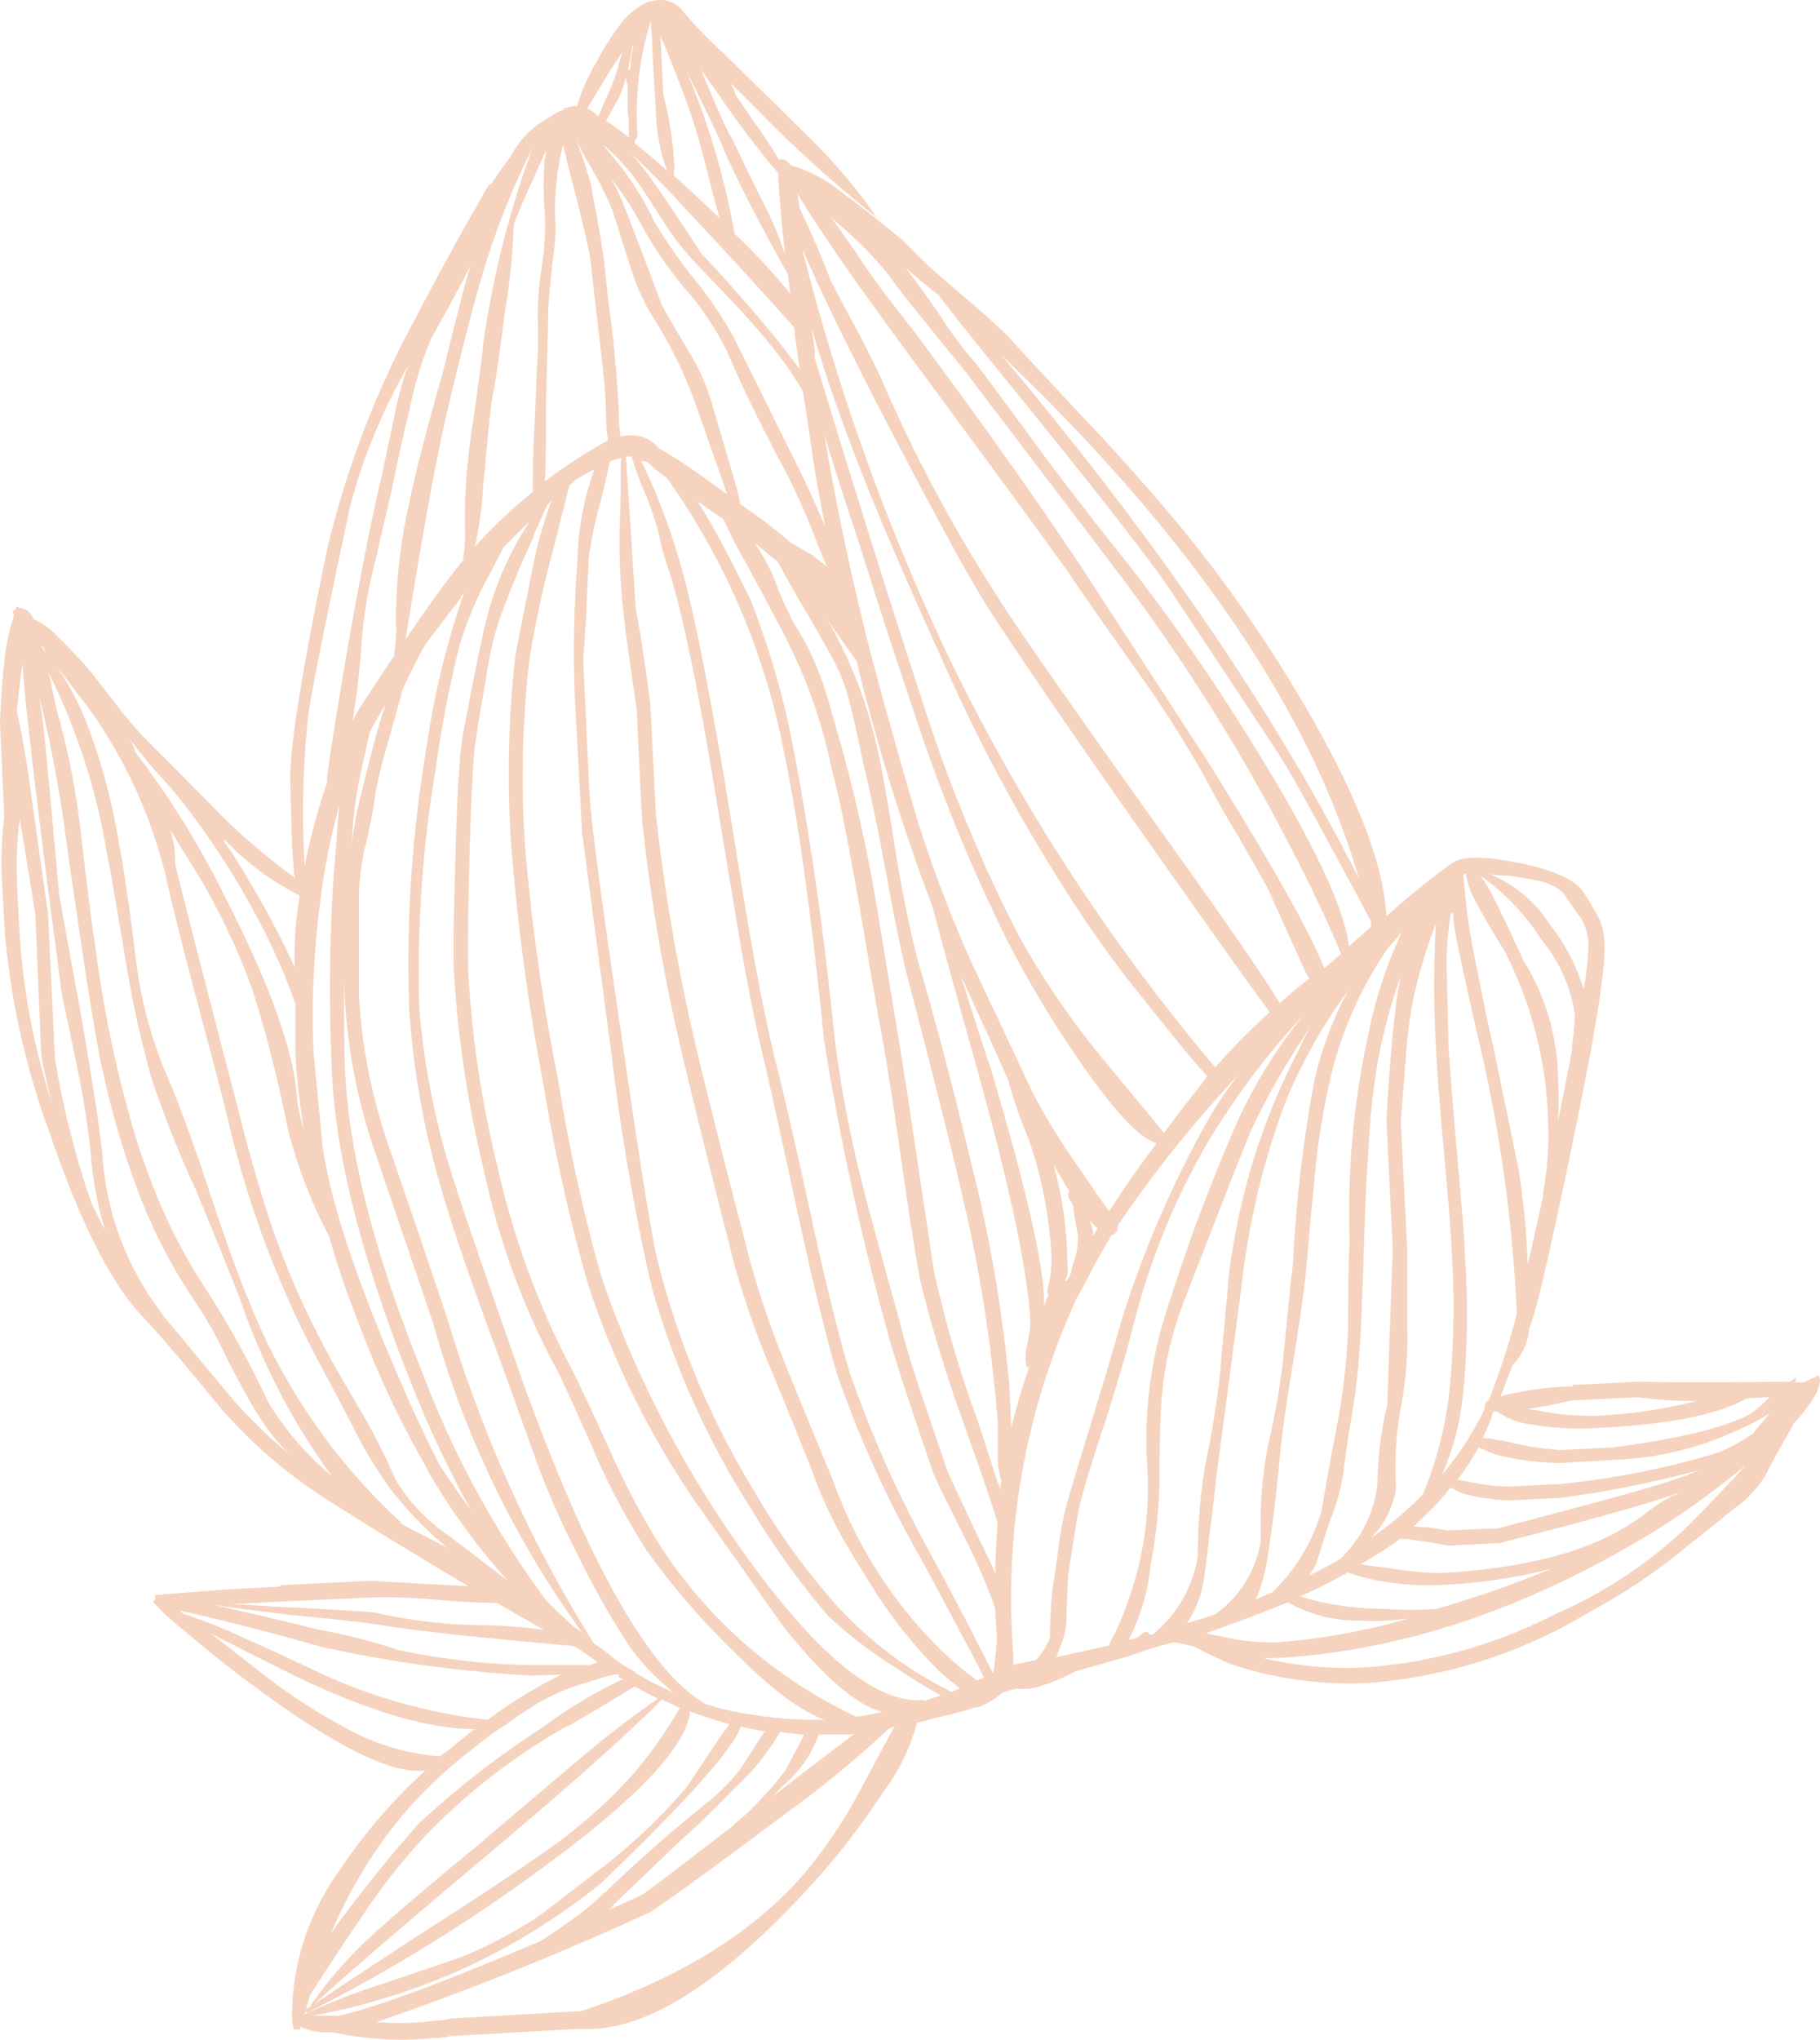 <?xml version="1.0" encoding="UTF-8"?>
<svg xmlns="http://www.w3.org/2000/svg" viewBox="0 0 694.73 778.28">
  <defs>
    <style>.cls-1{fill:#dc6d26;opacity:0.3;}</style>
  </defs>
  <title>Lighthouse - Asset 12</title>
  <g id="Layer_2" data-name="Layer 2">
    <g id="Layer_1-2" data-name="Layer 1">
      <path class="cls-1" d="M21.25,253.7a111.74,111.74,0,0,1,12.2,23.11,234,234,0,0,1,11.88,44.43q2.79,14.37,6.42,43.92a166.78,166.78,0,0,0,11.11,43.27Q69.73,424,79,451.83q10.17,30.92,15.64,43.6a229.17,229.17,0,0,0,57.78,84.88l.77.57-.38.39,12.32,6.42c2.06,1,4,2,5.91,3.08A136.09,136.09,0,0,1,149,568a153.86,153.86,0,0,1-14-23.11c-5.33-10.28-9.44-18-12.2-23.12a378.67,378.67,0,0,1-35.51-93.42Q86,422.35,75,381.16,67.26,352,63.09,333.52a185.44,185.44,0,0,0-29-63ZM362.63,654.21c-2.18.51-4.56,1-7.13,1.73l-5.5,1.41a75.71,75.71,0,0,1-12.84,26.39,281.75,281.75,0,0,1-32.1,40.51q-49.19,52.08-83.46,49.83l-49.76,2.82a32.27,32.27,0,0,1-6.42.77,123.17,123.17,0,0,1-38.53-2.25.5.5,0,0,1-.38,0,23.69,23.69,0,0,1-11.88-2.11,2.11,2.11,0,0,0,0,1h-2.5a18.45,18.45,0,0,1-.65-3.85,94.75,94.75,0,0,1,17.79-56.31,203,203,0,0,1,33.06-38.52H160.6q-18.49,1-62.28-31.27Q84.18,634,70.63,622.43a104.27,104.27,0,0,1-12-10.92c0-.64.19-1,.58-1.15v-1.74l26.64-2.12,18.69-1c1.66,0,2.5,0,2.56-.65l34.16-1.67,37.5,2.06q-31.39-18.69-54.13-33.2A186.35,186.35,0,0,1,84,537q-20.34-25-30.24-35.31Q36.09,482.4,19,432.44a299,299,0,0,1-17.2-77q-1-18.49-1.16-21.9a147,147,0,0,1,1-21.89L0,275.72c.39-9.89,1-17.46,1.61-22.73a85.52,85.52,0,0,1,3.14-16.24h.19a5.39,5.39,0,0,1,.45-1.93,5.94,5.94,0,0,0-.7-1.54A3.49,3.49,0,0,1,6,232.57a7.81,7.81,0,0,1,.38-1.22,2.33,2.33,0,0,1,.9.58c2.31,0,4.24,1.41,5.65,4.43a24,24,0,0,1,8.92,6.42A177.37,177.37,0,0,1,35.18,257l10.41,13.42a153,153,0,0,0,12.84,14.45q9.1,9,27.35,27.54A245.28,245.28,0,0,0,112.68,335a3,3,0,0,0-.39-1.35c-.57-7.26-.83-11.05-.83-11.43L110.82,299q-.84-17.52,13.87-88.61a357.16,357.16,0,0,1,33.83-88.79c9.18-17.59,17.14-32.1,23.76-43.4a82.57,82.57,0,0,1,4.62-8l.39.39c1.73-2.63,3.33-4.94,4.62-6.81l3.21-4.36a34.69,34.69,0,0,1,15.09-14.9,16.82,16.82,0,0,1,5.07-2.69v-.65H216a13.08,13.08,0,0,1,4.3-.64,64.82,64.82,0,0,1,7.38-16.76,98.11,98.11,0,0,1,9.89-15.53A28.41,28.41,0,0,1,247.7.54a1,1,0,0,1,.77,0h.39a10.54,10.54,0,0,1,12,4,174.55,174.55,0,0,0,15.22,15.67c6.42,6.42,17.27,16.82,31.65,31.14a208.42,208.42,0,0,1,27,31.71,475.82,475.82,0,0,1-43-38.52q-4.62-4.8-12.84-12.84a22.52,22.52,0,0,1,2,4.69L292,52.5c2.05,3.08,3.85,5.91,5.33,8.41a.83.83,0,0,1,.58,0h.77c.38-.38,1.47,0,3.21,2.19a53,53,0,0,1,18.23,9.37c5.91,4.3,14.06,10.59,24.46,19.26A243.55,243.55,0,0,0,365,110.65c9.19,7.83,15.54,13.55,19.27,17.14q11.64,12.81,34.41,37c12.84,13.74,23.18,25.69,32.1,36.34A528.37,528.37,0,0,1,500,272.64q27.74,48.15,29.22,77a.91.91,0,0,1,.57-.51,267.79,267.79,0,0,1,24.66-19.9c3.79-2.64,12.2-2.57,25.23,0s21.45,6.42,24.53,10.91A80.41,80.41,0,0,1,610.59,351a24.26,24.26,0,0,1,1.86,9.44q.76,14-12.84,78.84-12.84,62-15.8,67.16c-2.95,5.13,0,0,0,.38a23.08,23.08,0,0,1-6.42,14.06c-1.47,3.66-3,7.64-4.55,12l1.15-.39A118.13,118.13,0,0,1,600.32,529v-.58l25.29-1.22c9.83.32,29,.32,57.79,0a27.11,27.11,0,0,1,2.31-1.67,10.81,10.81,0,0,0-.45,1.93h1a8.93,8.93,0,0,0,2.31,0l5.65-2.7a4.66,4.66,0,0,0,.51,1.54c0,3.85-3.15,9.37-9.89,16.69a27.55,27.55,0,0,0-1.67,3c-4.68,8.22-7.76,13.74-9.11,16.7a43.06,43.06,0,0,1-12.78,13.41c-3.72,3.15-9.5,7.77-17.4,14a227,227,0,0,1-37.69,25.3,190,190,0,0,1-83.46,26.71,142.17,142.17,0,0,1-53.36-7.32q-8.6-3.85-13.29-6.42c-3.59-.9-6.42-1.48-7.83-1.74-3.15.77-6.42,1.61-9.12,2.44l-8.67,3-19.84,5.58a106.79,106.79,0,0,1-11.3,5.07,1.1,1.1,0,0,1-.57,0h0a20.52,20.52,0,0,1-6,1.61,29.81,29.81,0,0,1-5,0c-2.18.58-3.91,1.16-5.26,1.6a27.89,27.89,0,0,1-9.18,5.53h-1.16a44.07,44.07,0,0,1-4.49,1.41M15.92,246.63V247l1.67,2.18a14,14,0,0,0-1.35-2.57Zm-9.5,24.79c2.06,9.11,3.85,19.64,5.46,31.52q5.58,40.26,6.42,44.95L21,404.13a339.94,339.94,0,0,0,13.81,54.7c1.73,3.66,3.47,7.19,5.33,10.6a131.28,131.28,0,0,1-5.52-29.67q-1.74-16.15-5.08-32.1c-3.91-19.26-6.42-29.73-6.42-32.1Q10.47,280.34,8.54,253.18C7.9,258.13,7.13,264.23,6.42,271.42ZM19.26,259.6c1.16,5.59,1.93,9.31,2.38,11.24a289.12,289.12,0,0,1,8.92,44.37q3.86,33.27,5.52,44.1,3.47,25.69,7.77,44.31,6.42,27.93,12.84,44.49a211.41,211.41,0,0,0,21.9,43.79,351.76,351.76,0,0,1,23.62,42.82,113.42,113.42,0,0,0,24.4,28.44,267.29,267.29,0,0,1-15.15-23.37,256.34,256.34,0,0,1-19.26-42.5Q88.8,488,74.93,454.4a410,410,0,0,1-17.15-43.21,398.47,398.47,0,0,1-9.56-43.08C45,348.85,42.5,334,40.58,324.19a244,244,0,0,0-22.09-67.73A26.14,26.14,0,0,1,19.26,259.6Zm-11.68,53A119.13,119.13,0,0,0,6.42,333q0,5,1,21.77A258.77,258.77,0,0,0,20.22,422a184.39,184.39,0,0,1-4.49-19.58l-2.25-53.61q-3.72-23.26-5.9-36.17Zm77.62,8a169,169,0,0,1,9.57,15.09,307.15,307.15,0,0,1,17.72,33.45v-.58a136.91,136.91,0,0,1,1.86-26.51.86.86,0,0,1,0-.39,102.55,102.55,0,0,1-28.35-21ZM51.68,287a339.47,339.47,0,0,1,34.61,56q25.68,50.26,27.1,76.46A73.53,73.53,0,0,0,116,431a266.21,266.21,0,0,1-3.21-29V383.07a239.62,239.62,0,0,0-18.49-40,282.05,282.05,0,0,0-29.4-42.82c-3.34-3.6-6.42-7-9.12-10.28s-4.62-5.78-6.74-8.54c.77,1.22,1.48,2.51,2.25,4A10.27,10.27,0,0,0,51.68,287Zm15.16,42.82q7.77,31,24.27,94.25,6.74,26.79,13.67,46.87a332.72,332.72,0,0,0,21.38,47.39q3.85,7,12.84,22.3a229.54,229.54,0,0,1,12,24,69.48,69.48,0,0,0,21,21.83l21.83,16.69a243.83,243.83,0,0,1-30-41.09l-1.42-2.76a358.45,358.45,0,0,1-24.71-52.45,338,338,0,0,1-12.08-35.19,182.67,182.67,0,0,1-15.79-41.09,508.62,508.62,0,0,0-13.16-52,248.75,248.75,0,0,0-24.57-50.4c-2.63-4.17-5-8.09-7.19-11.74a38.55,38.55,0,0,1,1.93,13.35ZM17.72,288.56c1.09,11.43,2.7,28.57,4.69,51.36q0,1,8.15,45.33c5.33,30.31,8,49.12,8.6,56.18A110.61,110.61,0,0,0,62.47,502a8.17,8.17,0,0,1-1.67-1.6h0c6.42,7.25,16,19.26,29.41,35.12a207.64,207.64,0,0,0,20.09,19.26A82.49,82.49,0,0,1,98.75,540.2c-3.21-4.94-7.32-12.45-12.46-22.53a151.64,151.64,0,0,0-11.88-21.13A200.62,200.62,0,0,1,52.13,453a322.12,322.12,0,0,1-12.84-44.11q-3.59-14.7-14-88.22A500.67,500.67,0,0,0,15.08,266.1C16.05,273,17,280.41,17.72,288.56Zm249.82-262C274,42.14,277.94,50.68,279,52.22s4.94,10.53,13.42,27.35a128.1,128.1,0,0,1,7.25,17.53C298.3,84.71,297.46,74.37,297,66a346.5,346.5,0,0,1-23.37-30.95ZM265,47.47c-1.41-4.81-4.63-13.48-9.7-26.13-1.15-2.95-2.24-5.52-3.21-7.58l1.09,22.35a134,134,0,0,1,4.24,27.28,26.64,26.64,0,0,1-.32,3.47h0c5.14,4.62,10.79,9.89,16.89,15.73l.77,1-2.44-8.92Q267.15,54,265,47.47Zm40.83,33.32c4.11,8.48,7.71,16.89,10.85,25.36,1.67,3.47,5.2,10.21,10.6,20.1q6.74,12.72,10,20.35a568.88,568.88,0,0,0,43.15,80.58q10.65,17.08,64.2,92,35.89,50.07,43.85,63.62a137,137,0,0,1,11.24-9.31c-1.35-2.56-3-6.1-4.94-10.53-6.42-13.8-9.7-21.63-10.66-23.62s-5.07-9.06-11.17-19.78q-7.6-12.51-11.37-20a434.91,434.91,0,0,0-25-40Q412,224.88,408.86,219.93t-62.92-86q-30.74-41.7-41.42-60a40.2,40.2,0,0,0,.65,5.26,12.7,12.7,0,0,0,.7,1.6ZM317.36,83l9.06,12.84a244.16,244.16,0,0,0,14.44,20.23q13.2,17,15.22,20.09,31.59,42.57,56.31,79.62l48.15,74q37.17,59.46,44.94,79.68l6.43-5.39q-6.42-16-19.27-40.83a715.59,715.59,0,0,0-67.22-106.58l-56.24-74c-2.06-2.64-7.13-8.8-15-18.56-6.42-7.9-11.49-14.19-14.7-18.87a147.18,147.18,0,0,0-19.26-19.65c-1.22-1-2.05-1.93-2.83-2.51Zm-37,6.1a234.83,234.83,0,0,1,21.38,23.11q-.51-3.66-1-7.51-18.3-32.94-25.23-49.5-3.79-8.79-13.42-27.93a286,286,0,0,1,18.29,61.87Zm26.2,7.26A846.16,846.16,0,0,0,362.22,250.9a744.67,744.67,0,0,0,101.7,156.4,233,233,0,0,1,20.81-21.12q-8.61-11.43-40.2-56.25-44.94-63.56-67.28-97.85Q366.59,215.4,334.74,154q-19.26-37.56-28.18-58.43Zm4.49,38.07a14.85,14.85,0,0,0,0,2.31q22.8,75.44,43.92,139.58a580.73,580.73,0,0,0,33.19,79.36A309.79,309.79,0,0,0,423.48,407l20.86,25.3c5.46-7.45,10.4-13.8,14.77-19.26a21.3,21.3,0,0,1,1.8-2.44c-2.38-2.38-5.85-6.42-10.47-12.07q-10.4-12.84-19.9-24.79a466.83,466.83,0,0,1-27.35-39.67,643.34,643.34,0,0,1-42.76-80.58q-23.37-51.69-33-77-11.49-29.67-17.59-51.37c.4,2.89.85,5.84,1.23,9.31ZM291.79,123.9c5.59,6.42,10.08,12.39,13.55,17.14-1-6.42-1.74-11.88-2.25-16.24q-24.88-27.69-41.26-44.91-10.11-11.31-21.32-21.57a89,89,0,0,1,6.87,8.28q7.45,10.23,20.35,30.24,8.36,8.47,24.21,27.1Zm-29.51-12.8a159.09,159.09,0,0,1-16.12-22.86,132.27,132.27,0,0,0-12.84-20.16c1.48,2.83,3,5.91,4.37,9.18q5.13,12.84,14.7,38.52c2.05,4,5.71,10.34,10.85,18.82a83.36,83.36,0,0,1,8.48,19.26c.38,1.28,2.24,7.7,5.65,19.26s5.13,17.46,5.13,19.13l4.56,3.28A181.11,181.11,0,0,1,301.76,207l8.16,4.69c2,1.6,3.85,3.08,5.65,4.36-.84-2-1.8-4.3-2.89-6.8a268.14,268.14,0,0,0-12.33-28.45c-10-18.68-17.53-34.15-22.73-46.54a115.19,115.19,0,0,0-15.21-23.12Zm4.36-9.57A108,108,0,0,1,254.7,86.76c-4.3-6.8-7.64-11.87-9.95-15.28a74.14,74.14,0,0,0-14.58-16.24c1.48,1.86,3.09,3.85,4.82,5.91a111.19,111.19,0,0,1,14.77,23.37,184.55,184.55,0,0,0,16.11,23,147.28,147.28,0,0,1,15.67,24q.39,1,23.3,47.13c3.92,7.87,7.26,15.4,10.16,22.4q-3.66-18.21-5.78-33.83c-1-6.42-1.86-12.84-2.76-18a141.89,141.89,0,0,0-12.84-18.24c-5.07-6.42-14.13-16.18-26.84-29.27Zm79.23.84c1.86,2.5,6.42,8.41,12.84,17.85A158.92,158.92,0,0,0,372.77,139q8.73,11.56,27.61,37.37c11.56,15.22,21.12,27.54,28.83,37a761.5,761.5,0,0,1,47.9,68.76q35.05,56.13,37.81,78.91l8.48-7.45a6.25,6.25,0,0,1,0-1.93c-3.85-7.32-8.16-15.28-12.84-23.88-9.89-18.49-17.21-31.65-22-39.36q-5.32-8.15-42.43-64.2-12.86-18.63-58.37-74.67-19.77-24.27-29.53-37C353.9,109.3,349.92,105.77,345.87,102.37Zm-100-84.95a118.63,118.63,0,0,0-2.63,32.49,4.56,4.56,0,0,1-.9,3.85v1c3.79,2.89,7.9,6.42,12.26,10.33a73.52,73.52,0,0,1-4.17-20.48c0-3.72-.77-12.2-1.41-25.68,0-4.24-.45-8-.65-11.17-.73,2.66-1.5,5.88-2.53,9.66Zm-4.43,0-1.6,8.8a2.25,2.25,0,0,0,.38.83,5.5,5.5,0,0,0,.45-2.89,53,53,0,0,1,1.16-6.74ZM237.49,20c-1.47,2.18-3,4.5-4.62,7-3.15,5.07-6,9.89-8.73,14.38a11.76,11.76,0,0,1,4,2.83h.39c.7-1.74,1.6-3.86,2.69-6.42a80.28,80.28,0,0,0,5.2-13.94,33.62,33.62,0,0,1,1.16-3.78Zm1.61,10.08h-.39a30.42,30.42,0,0,1-4.11,10.08c-.83,1.67-1.92,3.6-3.27,5.91A106.54,106.54,0,0,1,240,52.48a2.11,2.11,0,0,0,0-1V48a44.26,44.26,0,0,0-.39-5.39V32.38a4.07,4.07,0,0,1-.51-2.24ZM214.44,57.42a97.79,97.79,0,0,0-2.56,24.34A81.52,81.52,0,0,1,211,99.28c-1,9.19-1.6,15.35-1.73,18.43,0,6.94-.45,19.26-.84,36.21,0,12.07,0,22-.45,29.79a185.57,185.57,0,0,1,24.14-15.66,76.74,76.74,0,0,1-.83-10.6c0-7.19-1.16-16.75-2.5-28.57C227.09,114.31,226,105,225.62,101s-2.38-12.84-6.42-28.7c-1.87-6.94-3.28-12.84-4.18-16.82A6.38,6.38,0,0,0,214.44,57.42Zm-6,0q-12.33,27-12.32,28.57a261.94,261.94,0,0,1-3.54,34c-1.92,15.47-3.46,25.68-4.49,30.82s-1.93,17.14-3.72,35.05a128.85,128.85,0,0,1-3.15,22.8,194,194,0,0,1,22.15-20.94c0-4.62,0-13.8.77-27.48q1-23.88,1.16-25.68t0-13.48a114.06,114.06,0,0,1,.77-14.19c1-6.42,1.54-11.11,1.8-14.45a98.24,98.24,0,0,0,0-12.84,118.89,118.89,0,0,1,0-18.49,14.9,14.9,0,0,0,.6-3.69Zm19.65,27.16c1.16,5.84,1.93,10.79,2.5,14.9.58,6.42,1.67,16,3.41,29.21,1.15,11.56,1.92,21.32,2.24,29.15a43.47,43.47,0,0,0,.52,7.9v.83a18.32,18.32,0,0,1,4.43-.45,12.86,12.86,0,0,1,10.08,4.75c5.78,3.34,11.75,7.26,17.91,11.69l8.35,6C273.1,175.72,269.69,166,267.19,159a170,170,0,0,0-18.75-39.29A88,88,0,0,1,240.38,101Q236,87.35,234,80.79a129.65,129.65,0,0,0-9.24-18.3c-2.06-3.65-3.79-6.93-5.14-9.82a160.74,160.74,0,0,1,5.91,17.59c.51,2.89,1.41,7.64,2.63,14.06Zm-72,72.62c-1.61,6.42-3.66,15.86-6.42,29.08-1.35,5.91-3.54,15.15-6.42,27.8a176.7,176.7,0,0,0-5,28.51c-1,13.48-2,22.73-3,27.86a45.86,45.86,0,0,1-.7,4.82,67.14,67.14,0,0,1,4.88-8.35c3.91-6,7.57-11.62,11-16.63.51-4.75.84-7.64.84-8.66a196.34,196.34,0,0,1,5.07-50.15q3.33-16.68,12.84-49.88c3.79-15.8,7.25-29.28,10.4-40.33q-4.87,10-14.9,27.68a143.74,143.74,0,0,0-8.53,28.25Zm-9.44,0a206.2,206.2,0,0,0-13.23,37q-13.93,65.49-15.73,78.52a342.22,342.22,0,0,0-1.41,57.79c.9-4.63,2-9.44,3.27-14.39,1.74-6.42,3.47-12.19,5.33-17.59a2,2,0,0,1,0-1.15q0-3.86,7.51-48.48,8.3-46.8,12.85-65.17c2.69-12.52,4.68-22,6-28.31a130.73,130.73,0,0,1,4.5-15.86c-4.11,7.32-7.07,13.29-9.12,17.59Zm86.1,19.26-3.28,14.19a148.51,148.51,0,0,0-4.81,22.85c0,3.09-.45,9.44-.77,19.27-.45,7.89-.9,14.19-1.29,18.81L225,302.3q.83,16.36,12.2,92.65,10.73,74.22,13.87,86.22a315.59,315.59,0,0,0,36.78,87.71,267.64,267.64,0,0,0,31.66,43.85A148.24,148.24,0,0,0,363.3,645.6l3.08-1.47a80.78,80.78,0,0,1-13.87-12.84,180.78,180.78,0,0,1-17.46-22.48c-5.78-9.11-10-16.11-12.85-20.93a185.28,185.28,0,0,1-10.14-21.12c-1-2.83-6.42-16.82-16.76-41.86a349.84,349.84,0,0,1-15-42.44q-16.44-64.83-21.06-85.2a711.28,711.28,0,0,1-14.19-84.94L243,270.26c-1.93-12.84-3.21-22.08-3.86-26.9-1.15-8.48-1.92-16.76-2.37-24.72-.32-6.42-.39-14.38,0-23.88s0-16,.38-20a22.19,22.19,0,0,0-4.36,1.41Zm-13.68,7.32-1.73,1.28c-.9,3.85-3.08,12.33-6.42,25.68a393.23,393.23,0,0,0-8.86,41,397.76,397.76,0,0,0-1.93,67.35A770.32,770.32,0,0,0,213,411.71a647.11,647.11,0,0,0,16.69,75.89A406.57,406.57,0,0,0,284.3,593q41.34,57.78,68.12,55.67l.39.38c2.31-.83,4.49-1.54,6.42-2.12-4.56-2.44-10.21-5.91-16.89-10.34A167.14,167.14,0,0,1,316,616.45a308.9,308.9,0,0,1-30-41.92,314.16,314.16,0,0,1-37.43-84.24,840.31,840.31,0,0,1-14.9-86.16Q222.21,318,222.21,317.9l-2.63-48.6a450.33,450.33,0,0,1,.84-55.47,110,110,0,0,1,6.42-34.67,68.3,68.3,0,0,0-7.71,4.3Zm19.9-9.25h0l3.73,58.11c1,4.88,2.05,10.85,3,17.78.71,4.24,1.54,10.47,2.57,18.56l2.12,41.92a744.12,744.12,0,0,0,14.51,85.2c3.66,15.86,10.79,44.18,21.32,84.75A367.79,367.79,0,0,0,300.8,523.1c3.85,9.5,9.57,23.5,17.27,42a171,171,0,0,0,40.32,63.7A112.71,112.71,0,0,0,373,641.17l2.57-1.09q0-.75-24-45.33a412.9,412.9,0,0,1-32.1-70.62q-6.42-22-14.32-58.36-9.63-44.4-12.84-58.37-5.85-23.49-11.56-58.49c-6.42-38.07-9.5-57.78-9.76-58.49q-6.25-36.6-11.75-58.87c-.57-2.57-1.86-7.19-3.85-13.81a108.5,108.5,0,0,1-4.17-15.15,123.42,123.42,0,0,0-6-16.76,113.83,113.83,0,0,1-4.11-11.68H239Zm5.78,1.35c1,2.06,2.31,5.07,4.18,9a256.1,256.1,0,0,1,13.8,41.8q4.81,19.71,11.81,59.26,1.35,7.14,9.83,59.64Q290.46,382.12,296,405c2.5,9.44,7.13,29.21,13.67,59.32q8.16,37.56,14.71,59.52a440.68,440.68,0,0,0,31.71,70.63c12.85,23.82,20.16,38.52,23,44.17a115.91,115.91,0,0,0,1.4-13.68c0-3.85-.52-7.7-.64-11.55a238.72,238.72,0,0,0-10.66-24.79q-12-23.94-12.84-26.32c-9.25-27-15.16-44.94-17.72-54.64a1026.31,1026.31,0,0,1-24-110.37q-7.5-73.38-15.34-110.24A267.43,267.43,0,0,0,254.7,182.56a78.09,78.09,0,0,1-7.77-6.42Zm-60.16-45.65a365.94,365.94,0,0,1,18.69-73.77,287.58,287.58,0,0,0-19.59,49.89q-5.49,18.78-12.84,50-6.42,27.35-16,87.57c9.24-13.61,16.56-23.62,21.83-30a1.14,1.14,0,0,0,.45,0s-.39-.45-.39-.58a60.92,60.92,0,0,0,.83-9.25,211.07,211.07,0,0,1,2.12-37q4.76-33.39,4.88-37.05Zm19.26,74.29a350.72,350.72,0,0,0-13.48,32.68,122.32,122.32,0,0,0-4.82,21.8c-1,5.27-2.31,12.84-3.91,23.05q-1.35,7.59-2.32,41.16t-.57,47.7a402.61,402.61,0,0,0,11.3,74.93,315.56,315.56,0,0,0,25.68,71.78q3.66,6.42,17.08,35.76a290.49,290.49,0,0,0,19.26,36.53A180.15,180.15,0,0,0,326.87,655a82.67,82.67,0,0,0,9.88-1.86h0q-14.31-3.45-37.43-32.1l-33.45-47.39a325.47,325.47,0,0,1-41.35-83.46,676.19,676.19,0,0,1-17.27-77.56,812.07,812.07,0,0,1-12.32-93.36,400.28,400.28,0,0,1,1.79-69.14q4.5-23.1,6.94-35.19a164,164,0,0,1,6.87-23.88l-1.61,1.47c-.45,1.16-2.31,5.2-5.2,11.63Zm-12.07,5.26c-1.22,2.18-2.56,4.69-3.91,7.58a138.37,138.37,0,0,0-12.39,28.76,423.66,423.66,0,0,0-9,46.16,466.06,466.06,0,0,0-6.42,92.65,291.35,291.35,0,0,0,14.44,69.41q3,9.82,23.63,68.82,38.52,108.27,71.27,127.07A117.12,117.12,0,0,0,285.2,654h.58a146,146,0,0,0,29,2.18q-13.93-5-34.93-26.26a283.49,283.49,0,0,1-33.13-38.52,266.33,266.33,0,0,1-19.26-36c-8.35-19.26-13.93-31.27-16.89-36.53a281.3,281.3,0,0,1-25.68-71.59,423.8,423.8,0,0,1-11.56-75.89c-.51-8.86,0-25.23.65-49.12s1.79-36.66,2.56-41.15q7.26-38.15,9.38-45.72A124.46,124.46,0,0,1,202,199.19c-3.73,3.46-7.19,6.93-10.34,10.27ZM176.05,228c-4.88,6.42-9.5,12.19-13.8,18.1a188.55,188.55,0,0,0-8.8,17.66q-1.74,6.93-5.78,21a184.31,184.31,0,0,0-4.36,18A189.68,189.68,0,0,1,139.65,322,94.32,94.32,0,0,0,137,341.27v38a210.48,210.48,0,0,0,11.82,59.26q19.26,56.25,22.53,66.51a505.89,505.89,0,0,0,55.28,122c1.87,1.22,4.05,2.76,6.42,4.63a38.28,38.28,0,0,0,10,6.42,1,1,0,0,0-.77,0,110,110,0,0,0,15,7.7,84.14,84.14,0,0,1-17-17.59,333.27,333.27,0,0,1-20.48-36.4,309.67,309.67,0,0,1-15-34.16q-8.22-22.92-12.33-34.42-16.82-44.94-23.82-68.89a318.82,318.82,0,0,1-12.45-69.4,493.66,493.66,0,0,1,6.74-100.55,313,313,0,0,1,14.19-58.1,11.33,11.33,0,0,0-1.22,1.47Zm-37.88,64.65A175.41,175.41,0,0,0,134.83,313l-.64,9.44a163.17,163.17,0,0,1,4.3-21.89c3.08-12.84,5.91-23.5,8.6-31.53-2.18,3.4-4.11,6.81-5.9,10.27-.71,2.85-1.67,7.41-3,13.38Zm-8.67,14.77a238.17,238.17,0,0,0-7,34.67,332.94,332.94,0,0,0-2.82,59.45l2.69,27.8q1.68,30.51,28.32,92.71c5.91,13.94,11.62,26.2,17.08,36.92,4,6.1,8.09,11.88,12,17.27a417.77,417.77,0,0,1-22.85-48.6q-27.87-70-30.18-117.82a677.45,677.45,0,0,1,.64-76.34c1-9.74,1.35-18.48,2.12-26Zm167.32-93.23a29.86,29.86,0,0,1-2.63-2q-3-2.56-6-5c1.22,2,2.5,4.18,3.85,6.42a66,66,0,0,1,5.2,11.88c2.31,5.33,4.24,9.44,5.84,12.33a105.57,105.57,0,0,1,11.49,24.27c1.29,4,3.73,12.33,7.19,24.85q5.79,20.79,11.11,48.47Q334.76,346,341.12,385q3.47,20.28,7.83,49.69,2.44,16.24,7.45,49.76A434.9,434.9,0,0,0,373,541.53c3.79,11.3,6.42,20.22,8.86,26.84a13.5,13.5,0,0,1,.45-3.28,27,27,0,0,1-1.41-9.44V543.13a562.65,562.65,0,0,0-13.49-86.55Q361.61,430.9,347,375.11q-3.86-14.7-8.8-42.25-5.38-28.58-8.67-41.6c-1.92-9.31-3.46-16.44-4.75-21.38a75.39,75.39,0,0,0-7.89-20.42q-7.71-13.68-11.75-20.35c-3.38-5.78-6.07-10.73-8.32-14.9Zm-25.17-14q5,8.75,14.77,28.51a317,317,0,0,1,16.11,55.15q10,51.88,15.93,111.08a451.57,451.57,0,0,0,10.33,55.34q2.44,10.08,15,55.35c1.79,7.25,4.62,16.5,8.41,27.8l9.24,27.22q.58,1.74,12.84,27.74c2.32,4.56,4.18,8.54,5.65,12.07,0-6.42.33-12.84.9-19.26-1.86-6.42-6.1-18.82-12.84-37.76a538,538,0,0,1-16.76-55q-2.94-15.93-7.64-48.92t-7.83-49c-3.79-21.38-6.42-37.69-8.41-48.73-3.47-19.27-6.42-35.77-10-48.86a189.85,189.85,0,0,0-16.88-48.41q-1.49-3.34-15.35-29a184.44,184.44,0,0,1-9-17.51c-3.27-2.05-6.42-4.3-10-6.87,1.85,2.79,3.58,5.81,5.57,9.08Zm43.66,35.32A173.07,173.07,0,0,1,335,286.18q2.44,10.27,7.13,40.45c2.89,17,5.71,30.63,8.47,40.71q10.72,36.81,19.84,75.31a548,548,0,0,1,14.77,85.2c.38,8.09.71,14,.83,17.72a13.55,13.55,0,0,1,.65-3.27,211.82,211.82,0,0,1,6.42-21.19h0a4.74,4.74,0,0,0-1,1,16.3,16.3,0,0,1-.64-3.34,32.82,32.82,0,0,1,1-7.44,37.25,37.25,0,0,0,.83-7.52q-1.6-28.5-20.09-95.15-12.84-45.84-17.27-62.72a790.1,790.1,0,0,1-24.59-76.6c-1.61-5.78-3.08-11.49-4.3-17.08h0c-5.05-6.85-8.91-12.43-11.74-16.73Zm55.22,131c2.37,5.2,10.4,22.15,23.94,51a271.68,271.68,0,0,0,19.27,30.75c4.23,6.42,7.38,10.79,9.63,13.93l3.21-4.88c5.33-8,10-14.7,15-21.12-6-1.48-15.22-11-27.68-28.76a415.18,415.18,0,0,1-29.27-48.28A651.15,651.15,0,0,1,352,281q-13.86-41-24.53-75.18-7.7-22.92-12.84-40.19a999.22,999.22,0,0,0,21.51,97.85c6.42,23.17,11.37,40.51,14.83,51.87a495.82,495.82,0,0,0,19.56,51.22Zm188.05-33c.45,6.42,1.22,12.84,2.25,20.48,1,6,2.44,13.49,4.24,22.22,1,5.07,2.57,12.84,4.75,22.34q9.95,47.83,9.95,48.22a308.56,308.56,0,0,1,3.4,35.76c1.61-6.93,3.53-15.47,5.78-25.68,0-2.18.64-4.69,1-7.64a121.49,121.49,0,0,0,1-21.57,151.26,151.26,0,0,0-16.63-64.78c-5.07-8.16-8.47-14-10.33-17.66a32.44,32.44,0,0,1-4.43-11.88Zm-4.88,15.41a138.84,138.84,0,0,0-1.54,17.27l.77,33.13q.65,11.37,3.28,41c1.73,19.64,2.76,32.48,2.95,38.52a312.33,312.33,0,0,1-.51,51.36,101.13,101.13,0,0,1-8.22,32.49,113.23,113.23,0,0,0,16.31-25.17,3.35,3.35,0,0,1,0-1,2.75,2.75,0,0,1,1.6-2.25,302.54,302.54,0,0,0,10.6-32.61v-2A561.62,561.62,0,0,0,566.09,404c-7.44-32.1-11.23-49.82-11.36-54.06V348a1.31,1.31,0,0,1-.9.65ZM539.32,382a187.64,187.64,0,0,0-2.76,22.66c-.45,5.4-1,12.84-1.86,23.44l2.5,49.18V507.5a139.09,139.09,0,0,1-2.57,30A129.34,129.34,0,0,0,532.9,568a34.42,34.42,0,0,1-9.57,18.82,130.23,130.23,0,0,0,18.3-15.09,10.79,10.79,0,0,1,1.41-1.29,141.82,141.82,0,0,0,10.47-42.31,325.41,325.41,0,0,0,.77-48.47c-.45-9.31-1.48-22.6-3.08-40s-2.57-30.5-3.08-40.13a409.41,409.41,0,0,1,0-47,15.13,15.13,0,0,0-.65,1.54A191.19,191.19,0,0,0,539.32,382Zm-9.63-20.1a146.7,146.7,0,0,0-22.92,54.58,263.65,263.65,0,0,0-5.07,34.35c-.84,8-1.93,19.64-3.28,35.18-.77,7.26-2.44,19.26-5.07,35.31-2.5,15-4.11,26.78-4.88,35.12s-1.93,20.36-4.24,34.93a71.13,71.13,0,0,1-4.36,17.79,8.5,8.5,0,0,1-.64,1.28c2.24-1.09,4.43-2.06,6.42-2.89a69,69,0,0,0,18.81-31.2q4.23-24.15,6.42-35.12a249,249,0,0,0,3.72-34.35q0-22.15.58-33.9a317.26,317.26,0,0,1,7.32-79.17,165.19,165.19,0,0,1,12.84-38.52,77.24,77.24,0,0,1-5.78,6.61Zm5.33,9.76a204.67,204.67,0,0,0-9.57,36.15A321.24,321.24,0,0,0,522.18,442q-.9,11.55-1.54,34.28c-.71,19.71-1.16,31.08-1.35,34A270,270,0,0,1,515.18,545c-.58,3.34-1.41,9-2.38,16.89a80.07,80.07,0,0,1-4.75,17.4c-1.28,3.6-3.14,9.44-5.71,17.59a20.24,20.24,0,0,1-2.83,4.3,107.41,107.41,0,0,0,12.14-6.42,46.64,46.64,0,0,0,14.19-28.82A130.83,130.83,0,0,1,529.56,536q1.35-40.26,2.12-58.88l-2.44-49.76c1.22-21.31,2.63-37.37,4.24-48.28.45-2.5.9-5,1.41-7.45Zm33.64-38.14a49.82,49.82,0,0,1,23,19.27,75.61,75.61,0,0,1,12.84,24.65,102.65,102.65,0,0,0,1.86-17.66,21.14,21.14,0,0,0-2.82-9.31c-2.7-3.78-5-7.06-6.87-9.82a18.44,18.44,0,0,0-9.12-4.49c-4-.84-8-1.54-11.88-2.06a41.21,41.21,0,0,1-7-.6ZM581.82,367a86.24,86.24,0,0,1,12.85,43.14,153,153,0,0,1,0,17.92c2.11-10.34,3.91-19.59,5.45-27.61a6.25,6.25,0,0,1,0-1.93,104.12,104.12,0,0,0,1.09-11.3,58.28,58.28,0,0,0-12.84-28.7,87.17,87.17,0,0,0-23.17-24.33,73.24,73.24,0,0,1,6.42,11.3c2.44,4.75,5.71,11.94,10.2,21.7ZM382.15,135.37q89.18,105.93,136.63,200Q491,239.25,382.15,135.37ZM587.09,538.19a99.15,99.15,0,0,0,22.86,2,200.34,200.34,0,0,0,38-5.66,148.15,148.15,0,0,1-22.47-1.41l-25.68,1.22c-6.87,1.6-12.52,2.69-17,3.34C583.81,537.74,585.36,537.93,587.09,538.19Zm-17,.32c-.39,1.16-.77,2.25-1,3.21-1,2.31-2,4.62-3.08,6.87a105.75,105.75,0,0,1,10.91,1.86,115.1,115.1,0,0,0,18.82,2.83l20.22-1q38.52-5.19,52.2-12.84a40.33,40.33,0,0,0,7.32-6.42l-8.73.52c-11.3,6.42-30.24,10-56.76,11.3a111,111,0,0,1-25.68-1.35,27.24,27.24,0,0,1-12.84-5Zm6,28.7,19.84-1a312.8,312.8,0,0,0,59.84-11.94A72.45,72.45,0,0,0,669.12,547c1.54-2,3.73-4.56,6.42-7.7a97.32,97.32,0,0,1-12.32,6.42A121.94,121.94,0,0,1,616.35,557L596,558.22A105.6,105.6,0,0,1,570.85,555l-6.43-2.7a101.36,101.36,0,0,1-8.08,12.33l7.44,1.35a72.88,72.88,0,0,0,12.33,1.23ZM559,570a29.15,29.15,0,0,1-5.33-2.44,86,86,0,0,1-11.49,12.33c-.83.9-1.67,1.8-2.57,2.63a3.07,3.07,0,0,1,1.35,0,69.92,69.92,0,0,1,11.17,1.41l19.65-.77q54-14.05,66.64-18.36c3.6-1.16,7.13-2.5,10.47-3.92a424.88,424.88,0,0,1-52.65,10.6l-19.9,1A75.2,75.2,0,0,1,559,570Zm82.12-.51q-16.56,6-68.57,19.26l-19.9,1c-4.31-.9-9.64-1.73-15.86-2.57h-2.31a157.64,157.64,0,0,1-15.16,9.63c2.44.45,5.46.9,9.06,1.22a139.78,139.78,0,0,0,21.12,2.19c27.61-1.42,49.37-6.42,65.1-14.32a86.94,86.94,0,0,0,14.58-9.25,63.24,63.24,0,0,1,10.21-6.42l-.58.71Zm25.68-10.85a307.23,307.23,0,0,1-35.38,25.68q-72.87,44.55-144.71,48.34h-4.63a137.29,137.29,0,0,0,40.2,3.47A187,187,0,0,0,593.38,616a172.13,172.13,0,0,0,51.37-34.16q9.3-9.51,14.06-14.64a106.31,106.31,0,0,0,7.83-8.6Zm-166.39-167a281.75,281.75,0,0,0-22.73,39.43q-2.18,4.68-26.19,66.64a130.39,130.39,0,0,0-7.83,33.32c-.77,8.28-1.1,19.26-1,32.49a191.83,191.83,0,0,1-3.46,33.64,78.34,78.34,0,0,1-8.35,28.45,14,14,0,0,0,3.72-.9c2.12-2.31,3.53-2.7,4.24-1a2.53,2.53,0,0,1,1.16,0,48.17,48.17,0,0,0,17.27-30.11,203.92,203.92,0,0,1,3-35.57,343.1,343.1,0,0,0,5.59-34.93c0-1.48,1.22-13.29,3.14-35.31a249.38,249.38,0,0,1,26.58-86.74,94.39,94.39,0,0,1,4.69-9.18ZM406.61,452l-4.43-7.64a148.56,148.56,0,0,1,5.2,33.84c0,5,.39,8,0,8.73a7,7,0,0,0-.83,1.67h.57a10,10,0,0,0,1.61-2.63,38.13,38.13,0,0,1,1.54-5.53,29.81,29.81,0,0,0,1.22-8.86c-1-5.65-1.54-9.05-1.67-10.2a5,5,0,0,0-.83-2.57,6.89,6.89,0,0,1-1.29-2.7,4.77,4.77,0,0,1,.45-1.73A24.79,24.79,0,0,1,406.61,452Zm10.79,19.26a.53.53,0,0,0,0,.39,15.72,15.72,0,0,1,1.6-3,25.14,25.14,0,0,1-3.15-3.21,19.3,19.3,0,0,1,1.48,5.78Zm8.54-1a2.32,2.32,0,0,1-1.61,1c-3.21,5.4-6.42,11-9.31,16.7-1.35,2.63-2.76,5.2-4.11,7.57a273.19,273.19,0,0,0-24.08,136v3.73l8.54-1.87a1.19,1.19,0,0,0,.58-.57,24,24,0,0,0,4.24-6.42,10.66,10.66,0,0,0,.64-1.74h0a163.76,163.76,0,0,1,.9-17.85c1.09-7.44,1.86-12.84,2.38-16.69a121.49,121.49,0,0,1,3.59-18c2.12-7.19,5.59-18.62,10.4-34.41s8-26.84,10.27-34.74A401.47,401.47,0,0,1,458,433a148.54,148.54,0,0,1,14.9-23.11,468.51,468.51,0,0,0-46.29,57.78s.38.45,0,.58a1.93,1.93,0,0,1-.64,1.93Zm-3.41,70.24q-7.83,23.31-10.59,34.5c-.58,2.7-2,11.43-4.24,26.33L407.12,615a31.31,31.31,0,0,1-2.63,13.87c-.45,1.28-.83,2.44-1.28,3.4,7-1.41,13.74-3,20.16-4.43v-.58A99.76,99.76,0,0,0,431.59,608,125.65,125.65,0,0,0,438,560.79a162,162,0,0,1,8.92-65.49,671,671,0,0,1,25.68-67.86A186.71,186.71,0,0,1,497.84,387a291,291,0,0,0-37.23,49.56,272.62,272.62,0,0,0-28,69.15q-2.88,11.7-10.08,34.74Zm42.25,19.26c-3.21,27.35-5,41.73-5.27,43a40.45,40.45,0,0,1-6.42,16.56l10.53-3.21a42.22,42.22,0,0,0,17.72-28.76A158.11,158.11,0,0,1,483.91,552a270.22,270.22,0,0,0,6-34.48c2.12-21.76,3.4-33.64,3.66-35.5a513.77,513.77,0,0,1,8.15-69.73A136.65,136.65,0,0,1,514.6,378a200.53,200.53,0,0,0-23.75,42.05A293.24,293.24,0,0,0,474,490.1Zm54.38,58.56a52.92,52.92,0,0,1-27.54-6.94q-14.26,5.77-31.34,11.82l6.43,1.34a86,86,0,0,0,20.35,2.12,237.46,237.46,0,0,0,50.72-9.18A87.89,87.89,0,0,1,519.16,618.32Zm7.32-15.16a67.24,67.24,0,0,1-12-3.21,186.85,186.85,0,0,1-18.17,9.12,87.54,87.54,0,0,0,10.92,2.83,124.56,124.56,0,0,0,21.89,2,137.56,137.56,0,0,0,19.26,0c6.42-1.87,13.23-4.11,20.36-6.42,9-3.09,17-6.42,24.2-9.12A203.63,203.63,0,0,1,550,604.77a101.33,101.33,0,0,1-23.52-1.61ZM385.23,413.57a1.14,1.14,0,0,1,0-.52q-5.58-12.84-18.49-40.83,9.94,31.45,11.36,35.18,19.2,64.74,20.36,86.62v4.49a27.69,27.69,0,0,1,1.86-4.43,2.8,2.8,0,0,1-.52-1.73,46.51,46.51,0,0,0,1.54-14.19,166.34,166.34,0,0,0-8.6-43.41A175.79,175.79,0,0,1,385.23,413.57ZM131.3,372c0,14.38,0,26.77.45,37.24q2.31,47.19,29.66,115a360.4,360.4,0,0,0,46.68,85.91c3.27,3.4,6.42,6.42,9.95,9.69l4.3,3.21a367.38,367.38,0,0,1-56.88-117.75q-1.43-4.5-22.6-66.52A220.62,220.62,0,0,1,131.49,379C131.41,376.78,131.34,374.47,131.3,372Zm56.31,239.54c-1.54,0-8.74,0-21.7-1.22a207.13,207.13,0,0,0-24.66-.77l-34.48,1.55c-.64,0-6.8.44-18.55,1H87c3.91,0,9.76.38,17.4.9q24.78,1.11,38.52,2.24a191.27,191.27,0,0,0,42.44,4.88,184.5,184.5,0,0,1,22.28,1.8L190,611.77h0Zm4.81,46.94a58.49,58.49,0,0,0-5.84,4c-2.5,1.87-6,4.63-10.66,8.35a166.48,166.48,0,0,0-32.1,34.73,184.42,184.42,0,0,0-17.46,32.11c2.18-3.08,4.55-6.42,7.25-9.83,8.67-11.42,17.4-22.15,26.32-32.1A336,336,0,0,1,207,659.21a178.23,178.23,0,0,1,30.75-18.55,7.43,7.43,0,0,1-1.86-1c1.73-1.6-2.12-.9-11.43,2.19a78.75,78.75,0,0,0-22.86,10.33l-6.87,4.63a22,22,0,0,0-1.73,1.47ZM228,634.11l-7.51-5.26-1.93-.84q-57.78-5.13-75.24-8.28c-2.32-.45-13.36-1.67-33.26-3.66Q89,613.56,82.44,612.41h-.58c2.31.45,4.94,1.09,7.83,1.8,8.35,1.92,19.27,4.43,32.11,7.64a219.8,219.8,0,0,1,30,7.64,258.88,258.88,0,0,0,50.47,5.84H225a17.6,17.6,0,0,0,3-1Zm-11.5,24.46a237.24,237.24,0,0,0-53.74,41.48,229.42,229.42,0,0,0-25.17,32.1q-5.33,7.47-19.26,29.15c-.45,1.73-1,3.53-1.54,5.33a16.72,16.72,0,0,0,2.18-1.48h-.38a164.67,164.67,0,0,1,28.25-31c2.5-2.37,14.64-12.84,36.53-30.88q25.42-21.67,37.88-32.1a359.48,359.48,0,0,1,29.86-23l-8.93-4.69q-5.84,3.81-25.68,15.35Zm-13.87-19.26a496.88,496.88,0,0,1-79.81-10.91q-32.1-9.06-54.31-13.87a8.67,8.67,0,0,0,1.73,1.35,180.26,180.26,0,0,1,22.41,8.92q9.18,3.91,28,12.84A205.9,205.9,0,0,0,186.2,656.2a177.54,177.54,0,0,1,28.19-17.27Zm39.61,37a168,168,0,0,0,17.28-24.72c-2.32-1-4.56-2-6.87-3.14q-20.24,20.37-65.43,58.3-52.84,44.49-67.09,57.78c10.59-7.06,24.2-16,41-27,18.75-11.94,33.9-21.95,45.59-30.11a191.15,191.15,0,0,0,35.52-31.13Zm-70-9.31c3-2.63,6-5.07,9-7.25q-25.68,0-66.52-19.26c-14.51-7.19-25.68-12.84-34.15-17.15l22.6,17.6a217.69,217.69,0,0,0,26.9,17.33,88.32,88.32,0,0,0,37.75,11.88h0Zm60,61.83L245.07,723q1.35-.64,35.44-26.9h-.38a76.12,76.12,0,0,0,10.14-9.44,103.65,103.65,0,0,0,9.57-11.24L307,661.91l-9.24-1a95.07,95.07,0,0,1-17.34,21.44Q268.65,694.53,259,702.94q-3,3.07-24.59,23.56a8.14,8.14,0,0,1-2.18,2.31Zm-4.75-14.44a215.84,215.84,0,0,0,34.8-32.68c.45-.65,4.68-7.07,12.84-19.26,1.35-1.93,2.44-3.41,3.4-4.56-5.2-1.42-10.27-3.09-15.09-4.88q-2.31,20.41-57.4,60.41a619.3,619.3,0,0,1-88.6,54.45l-1-.39a.83.83,0,0,1,0,.58.65.65,0,0,1,0,.39,244.52,244.52,0,0,1,28.63-11.17c20.1-6.75,30.82-10.47,32.11-11A173.19,173.19,0,0,0,205,731.57q5.91-4.35,22.48-17.2Zm3.79,7.44q9.89-9.75,25.68-23.3c8.79-7.39,13.42-11.17,13.8-11.37a80.8,80.8,0,0,0,11.75-12c4.17-6.42,7.32-11.56,9.5-14.58-3.21-.51-6.42-1.09-9.24-1.79-2.89,8.47-20.74,28.5-53.48,59.9a253.64,253.64,0,0,1-48.09,30.43,245.37,245.37,0,0,1-62.22,20h10.21q20.22-4.29,77-28.44c2.5-1.48,5.45-3.47,8.86-5.91a107.26,107.26,0,0,0,16-12.91Zm90.91-60h-9.63a45.28,45.28,0,0,1-12.46,18.43q-3,2.76-5.39,5.39c9.25-7.19,19.65-15.15,31.33-24a23.69,23.69,0,0,1-3.86.13Zm17-2.18a387.71,387.71,0,0,1-39,32.1q-38.52,28.89-51.94,37.82a1121.8,1121.8,0,0,1-104.66,42,116.57,116.57,0,0,0,17.53,0l5.78-.64a24.62,24.62,0,0,0,5.46-.77l49.56-2.82q55.8-18.5,85.07-52.46a176.43,176.43,0,0,0,20.1-29.47c6.42-11.81,11-20.67,14.45-26.77Z"></path>
    </g>
  </g>
</svg>
